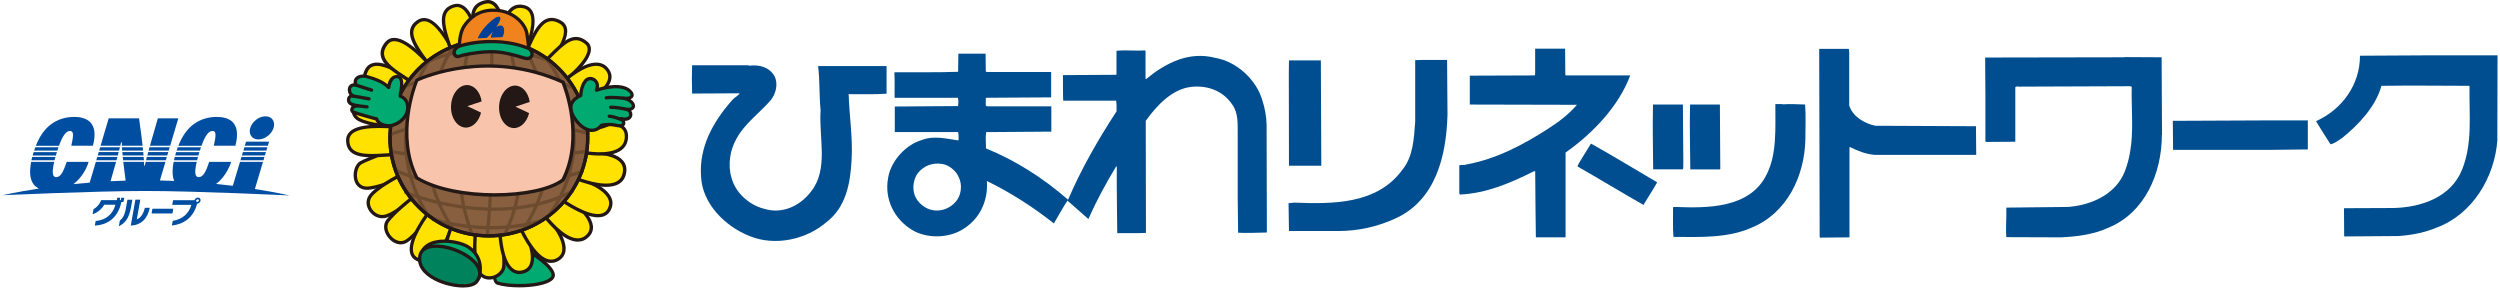 <svg width="313" height="36" viewBox="0 0 313 36" fill="none" xmlns="http://www.w3.org/2000/svg">
<g clip-path="url(#clip0_1130_20833)">
<path d="M65.407 30.987C65.407 30.987 69.158 33.069 69.259 34.409C69.367 35.748 64.353 36.113 62.258 35.428C61.497 35.157 62.023 31.219 62.023 31.219L65.407 30.987Z" fill="#00AA71"/>
<path d="M65.019 35.981C63.953 35.981 62.912 35.862 62.195 35.629C61.357 35.333 61.649 32.427 61.814 31.194C61.827 31.094 61.909 31.018 62.011 31.012L65.394 30.779C65.432 30.779 65.476 30.785 65.514 30.804C65.908 31.024 69.367 32.981 69.475 34.39C69.488 34.578 69.437 34.868 69.088 35.138C68.364 35.698 66.663 35.981 65.019 35.981ZM62.207 31.421C61.96 33.364 62.011 35.126 62.328 35.233C63.985 35.767 67.761 35.642 68.821 34.811C69.062 34.623 69.05 34.478 69.05 34.428C68.974 33.44 66.409 31.792 65.356 31.201L62.207 31.421Z" fill="#231815"/>
<path d="M49.398 18.664C49.398 18.664 46.155 19.84 45.171 20.375C44.187 20.916 43.991 23.904 46.358 23.532C48.726 23.161 50.376 22.016 50.376 22.016L49.398 18.664Z" fill="#FFE200"/>
<path d="M45.971 23.771C45.197 23.771 44.632 23.388 44.391 22.69C44.073 21.771 44.403 20.557 45.07 20.192C46.06 19.651 49.189 18.513 49.322 18.469C49.38 18.45 49.437 18.45 49.487 18.481C49.538 18.506 49.576 18.557 49.595 18.607L50.573 21.96C50.598 22.048 50.566 22.136 50.49 22.186C50.42 22.237 48.77 23.363 46.384 23.734C46.238 23.759 46.098 23.765 45.965 23.765L45.971 23.771ZM49.259 18.941C48.523 19.211 46.092 20.117 45.273 20.563C44.835 20.802 44.524 21.79 44.79 22.558C44.943 22.998 45.336 23.488 46.327 23.325C48.25 23.023 49.71 22.186 50.135 21.922L49.265 18.934L49.259 18.941Z" fill="#231815"/>
<path d="M62.296 6.083C62.315 6.013 62.328 5.951 62.347 5.881C62.995 3.17 63.388 0.295 65.622 0.843C67.914 1.409 65.99 5.869 65.686 6.97L62.303 6.076L62.296 6.083Z" fill="#FFE200"/>
<path d="M65.679 7.184C65.679 7.184 65.641 7.184 65.622 7.177L62.239 6.284C62.125 6.253 62.062 6.139 62.087 6.032L62.138 5.837C62.201 5.567 62.265 5.296 62.322 5.032C62.741 3.195 63.134 1.466 64.175 0.824C64.594 0.566 65.096 0.509 65.667 0.648C66.117 0.761 66.454 1.013 66.663 1.396C67.362 2.654 66.53 5.095 66.079 6.41C65.99 6.674 65.914 6.888 65.876 7.039C65.851 7.133 65.768 7.19 65.673 7.19L65.679 7.184ZM62.55 5.932L65.54 6.718C65.578 6.592 65.635 6.435 65.692 6.265C66.117 5.013 66.911 2.686 66.302 1.591C66.143 1.308 65.908 1.132 65.572 1.05C65.108 0.937 64.727 0.981 64.404 1.176C63.515 1.724 63.134 3.372 62.741 5.12C62.677 5.391 62.62 5.661 62.55 5.932Z" fill="#231815"/>
<path d="M54.064 8.649C54.026 8.593 53.981 8.536 53.943 8.479C52.331 6.196 50.427 3.994 52.331 2.705C54.286 1.384 56.361 5.781 56.983 6.743L54.057 8.656L54.064 8.649Z" fill="#FFE200"/>
<path d="M54.064 8.857C53.994 8.857 53.931 8.826 53.892 8.769L53.772 8.599C53.613 8.373 53.448 8.146 53.283 7.92C52.179 6.391 51.138 4.944 51.354 3.749C51.442 3.265 51.728 2.856 52.217 2.529C52.598 2.271 53.01 2.189 53.442 2.29C54.851 2.611 56.133 4.85 56.825 6.051C56.965 6.291 57.079 6.492 57.161 6.624C57.225 6.718 57.199 6.85 57.098 6.913L54.172 8.826C54.134 8.851 54.096 8.863 54.057 8.863L54.064 8.857ZM53.093 2.667C52.871 2.667 52.661 2.736 52.458 2.875C52.065 3.139 51.842 3.454 51.773 3.825C51.588 4.844 52.579 6.221 53.632 7.674C53.797 7.901 53.962 8.127 54.121 8.354L56.704 6.668C56.635 6.548 56.552 6.41 56.463 6.253C55.803 5.108 54.584 2.969 53.353 2.692C53.264 2.674 53.182 2.661 53.099 2.661L53.093 2.667Z" fill="#231815"/>
<path d="M50.179 13.273C50.116 13.241 50.059 13.21 49.995 13.178C47.513 11.876 44.803 10.769 45.908 8.762C47.037 6.705 50.909 9.681 51.906 10.253L50.179 13.273Z" fill="#FFE200"/>
<path d="M50.179 13.48C50.148 13.48 50.109 13.474 50.078 13.455L49.894 13.361C49.646 13.229 49.399 13.103 49.151 12.977C47.463 12.115 45.876 11.297 45.514 10.134C45.368 9.668 45.438 9.171 45.717 8.656C45.939 8.253 46.269 7.995 46.701 7.888C48.104 7.536 50.281 8.951 51.442 9.712C51.677 9.863 51.868 9.989 52.007 10.071C52.109 10.127 52.141 10.253 52.084 10.354L50.357 13.373C50.319 13.443 50.249 13.48 50.173 13.48H50.179ZM47.196 8.253C47.063 8.253 46.929 8.266 46.809 8.297C46.492 8.372 46.263 8.561 46.098 8.863C45.87 9.278 45.812 9.656 45.927 10.014C46.231 11.008 47.748 11.782 49.354 12.606C49.602 12.732 49.856 12.864 50.103 12.99L51.627 10.322C51.512 10.253 51.373 10.159 51.22 10.065C50.217 9.41 48.434 8.253 47.196 8.253Z" fill="#231815"/>
<path d="M56.672 6.932C56.654 6.869 56.628 6.8 56.609 6.737C55.752 4.083 54.591 1.422 56.799 0.749C59.059 0.063 59.732 4.869 60.037 5.97L56.672 6.932Z" fill="#FFE200"/>
<path d="M56.673 7.14C56.584 7.14 56.501 7.083 56.469 6.995L56.406 6.8C56.324 6.536 56.235 6.278 56.146 6.014C55.549 4.227 54.984 2.541 55.549 1.46C55.778 1.025 56.178 0.717 56.736 0.547C57.18 0.415 57.599 0.453 57.98 0.68C59.231 1.403 59.789 3.919 60.087 5.272C60.145 5.542 60.195 5.762 60.24 5.913C60.272 6.026 60.208 6.14 60.094 6.171L56.73 7.14C56.73 7.14 56.692 7.146 56.673 7.146V7.14ZM57.225 0.887C57.104 0.887 56.984 0.906 56.857 0.944C56.4 1.082 56.095 1.315 55.924 1.648C55.441 2.573 55.981 4.177 56.546 5.875C56.635 6.14 56.723 6.404 56.806 6.668L59.776 5.819C59.745 5.687 59.713 5.529 59.669 5.353C59.383 4.064 58.85 1.667 57.758 1.032C57.587 0.931 57.409 0.881 57.218 0.881L57.225 0.887Z" fill="#231815"/>
<path d="M49.538 19.343C49.468 19.343 49.398 19.349 49.329 19.356C46.523 19.507 43.629 19.941 43.527 17.657C43.426 15.317 48.288 15.896 49.443 15.877L49.532 19.349L49.538 19.343Z" fill="#FFE200"/>
<path d="M46.574 19.695C45.457 19.695 44.498 19.557 43.914 19.029C43.546 18.701 43.349 18.242 43.324 17.657C43.305 17.198 43.451 16.808 43.769 16.5C44.79 15.487 47.386 15.588 48.783 15.644C49.062 15.657 49.297 15.669 49.456 15.663C49.557 15.644 49.665 15.751 49.672 15.864L49.76 19.337C49.76 19.45 49.678 19.544 49.564 19.551L49.354 19.563C49.075 19.576 48.796 19.595 48.516 19.614C47.85 19.658 47.19 19.695 46.587 19.695H46.574ZM47.456 16.028C46.187 16.028 44.708 16.154 44.06 16.796C43.832 17.022 43.724 17.299 43.743 17.645C43.762 18.116 43.908 18.469 44.194 18.72C44.974 19.412 46.675 19.305 48.478 19.192C48.758 19.173 49.037 19.154 49.316 19.142L49.24 16.078C49.1 16.078 48.941 16.066 48.758 16.059C48.389 16.047 47.939 16.028 47.456 16.028Z" fill="#231815"/>
<path d="M66.054 6.077C66.987 4.064 67.977 1.51 70.192 2.787C72.401 4.064 67.99 8.863 67.99 8.863L65.768 7.429L66.054 6.07V6.077Z" fill="#FFE200"/>
<path d="M67.99 9.077C67.952 9.077 67.907 9.065 67.876 9.046L65.654 7.612C65.578 7.561 65.546 7.479 65.565 7.391L65.851 6.033C65.851 6.033 65.857 6.001 65.864 5.989L66.029 5.624C66.663 4.246 67.374 2.68 68.542 2.315C69.082 2.145 69.672 2.246 70.294 2.604C70.694 2.837 70.929 3.177 70.999 3.623C71.297 5.548 68.269 8.857 68.142 9.002C68.104 9.046 68.047 9.071 67.984 9.071L67.99 9.077ZM66.003 7.335L67.952 8.593C68.51 7.957 70.821 5.221 70.586 3.693C70.535 3.372 70.37 3.133 70.085 2.969C69.558 2.661 69.094 2.579 68.669 2.718C67.685 3.026 67.006 4.504 66.409 5.8L66.251 6.146L65.997 7.341L66.003 7.335Z" fill="#231815"/>
<path d="M59.935 5.416C59.288 3.296 58.316 0.73 60.83 0.233C63.344 -0.264 63.255 6.227 63.255 6.227L60.633 6.617L59.941 5.41L59.935 5.416Z" fill="#FFE200"/>
<path d="M60.627 6.831C60.551 6.831 60.481 6.794 60.443 6.724L59.751 5.517C59.751 5.517 59.738 5.492 59.732 5.473L59.611 5.089C59.161 3.642 58.653 2.007 59.275 0.962C59.561 0.484 60.068 0.17 60.786 0.025C61.236 -0.063 61.642 0.038 61.998 0.327C63.509 1.573 63.464 6.039 63.464 6.228C63.464 6.328 63.388 6.416 63.286 6.429L60.665 6.819C60.665 6.819 60.646 6.819 60.633 6.819L60.627 6.831ZM60.126 5.334L60.735 6.397L63.033 6.058C63.026 5.221 62.918 1.648 61.725 0.661C61.471 0.453 61.192 0.384 60.868 0.447C60.272 0.566 59.865 0.805 59.643 1.189C59.116 2.07 59.592 3.617 60.018 4.976L60.132 5.341L60.126 5.334Z" fill="#231815"/>
<path d="M51.043 9.958C49.176 8.737 46.783 7.372 48.396 5.404C50.008 3.435 54.121 8.486 54.121 8.486L52.356 10.442L51.049 9.951L51.043 9.958Z" fill="#FFE200"/>
<path d="M52.35 10.656C52.35 10.656 52.299 10.656 52.274 10.643L50.966 10.153C50.966 10.153 50.941 10.14 50.922 10.134L50.586 9.914C49.303 9.083 47.856 8.146 47.666 6.945C47.577 6.391 47.767 5.831 48.224 5.271C48.516 4.919 48.891 4.737 49.348 4.737C51.309 4.737 54.153 8.209 54.273 8.354C54.337 8.436 54.337 8.549 54.267 8.624L52.502 10.581C52.464 10.625 52.401 10.65 52.344 10.65L52.35 10.656ZM51.138 9.769L52.293 10.203L53.842 8.486C53.296 7.844 50.916 5.165 49.361 5.158C49.031 5.158 48.77 5.284 48.567 5.536C48.18 6.007 48.028 6.448 48.097 6.882C48.256 7.895 49.627 8.782 50.827 9.562L51.144 9.769H51.138Z" fill="#231815"/>
<path d="M68.275 7.637C70.427 5.473 71.716 3.969 73.404 5.359C75.092 6.756 70.605 10.228 70.44 10.266L68.275 7.63V7.637Z" fill="#FFE200"/>
<path d="M70.44 10.48C70.376 10.48 70.319 10.455 70.275 10.404L68.11 7.769C68.041 7.687 68.047 7.567 68.123 7.492L68.517 7.096C70.427 5.171 71.805 3.774 73.531 5.202C73.931 5.529 74.07 6.001 73.937 6.555C73.525 8.253 70.687 10.43 70.478 10.474C70.465 10.474 70.446 10.474 70.433 10.474L70.44 10.48ZM68.561 7.649L70.491 10.002C71.043 9.599 73.423 7.611 73.563 6.272C73.594 5.957 73.499 5.712 73.264 5.523C71.893 4.391 70.852 5.328 68.821 7.385L68.555 7.649H68.561Z" fill="#231815"/>
<path d="M50.217 21.884C50.217 21.884 47.158 23.4 46.346 24.577C45.533 25.753 46.86 27.47 48.307 27.055C49.754 26.64 52.001 24.583 52.001 24.583L50.217 21.891V21.884Z" fill="#FFE200"/>
<path d="M47.863 27.326C47.26 27.326 46.669 27.024 46.276 26.483C45.8 25.835 45.762 25.055 46.174 24.457C47.006 23.249 49.995 21.759 50.122 21.696C50.217 21.645 50.332 21.677 50.395 21.771L52.179 24.463C52.236 24.552 52.223 24.665 52.147 24.734C52.052 24.822 49.849 26.829 48.37 27.256C48.205 27.307 48.034 27.326 47.863 27.326ZM50.148 22.161C49.507 22.495 47.19 23.734 46.523 24.696C46.155 25.237 46.327 25.847 46.618 26.244C46.923 26.659 47.532 27.068 48.25 26.854C49.437 26.514 51.227 24.986 51.728 24.545L50.148 22.161Z" fill="#231815"/>
<path d="M51.855 24.589C51.855 24.589 49.532 26.351 48.567 27.609C47.596 28.867 49.475 31.081 50.903 30.169C52.331 29.257 53.804 26.791 53.804 26.791L51.861 24.583L51.855 24.589Z" fill="#FFE200"/>
<path d="M50.173 30.597C49.672 30.597 49.151 30.358 48.719 29.892C48.142 29.276 47.799 28.257 48.396 27.483C49.373 26.218 51.633 24.495 51.728 24.419C51.817 24.35 51.944 24.363 52.014 24.445L53.956 26.652C54.013 26.722 54.026 26.816 53.981 26.898C53.918 26.998 52.471 29.414 51.017 30.345C50.757 30.515 50.465 30.597 50.173 30.597ZM51.83 24.879C51.296 25.294 49.532 26.709 48.732 27.741C48.281 28.326 48.573 29.118 49.03 29.615C49.437 30.049 50.141 30.414 50.789 29.999C51.976 29.238 53.22 27.332 53.543 26.822L51.83 24.879Z" fill="#231815"/>
<path d="M50.313 13.072C50.313 13.072 47.634 11.92 46.054 11.694C44.473 11.467 43.432 14.166 44.93 14.965C46.428 15.758 49.31 15.833 49.31 15.833L50.313 13.078V13.072Z" fill="#FFE200"/>
<path d="M49.31 16.034C49.189 16.034 46.358 15.946 44.835 15.141C44.086 14.745 43.807 13.877 44.118 12.933C44.384 12.134 45.114 11.342 46.085 11.48C47.672 11.706 50.287 12.826 50.401 12.876C50.503 12.92 50.554 13.034 50.516 13.141L49.513 15.896C49.481 15.978 49.405 16.034 49.316 16.034H49.31ZM45.863 11.883C45.209 11.883 44.714 12.474 44.517 13.065C44.333 13.631 44.352 14.411 45.032 14.776C46.276 15.437 48.561 15.588 49.17 15.613L50.052 13.185C49.424 12.927 47.329 12.084 46.028 11.895C45.971 11.889 45.92 11.883 45.87 11.883H45.863Z" fill="#231815"/>
<path d="M53.746 26.495C53.746 26.495 49.944 31.358 52.223 32.465C54.508 33.566 55.625 30.729 56.673 28.326L53.746 26.495Z" fill="#FFE200"/>
<path d="M53.194 32.918C52.852 32.918 52.496 32.83 52.134 32.654C51.709 32.446 51.442 32.119 51.334 31.666C50.903 29.823 53.474 26.508 53.581 26.369C53.645 26.288 53.772 26.262 53.861 26.319L56.787 28.15C56.876 28.206 56.907 28.313 56.869 28.407L56.742 28.697C55.968 30.477 55.168 32.314 53.854 32.798C53.639 32.874 53.423 32.918 53.194 32.918ZM53.797 26.772C53.302 27.439 51.404 30.119 51.741 31.565C51.817 31.892 52.001 32.119 52.312 32.27C52.82 32.515 53.277 32.559 53.702 32.402C54.844 31.98 55.644 30.144 56.349 28.527L56.406 28.401L53.797 26.772Z" fill="#231815"/>
<path d="M56.723 27.898C56.723 27.898 55.358 31.043 55.638 32.597C55.917 34.151 58.062 34.528 58.818 33.282C59.567 32.037 59.706 28.602 59.706 28.602L56.723 27.898Z" fill="#FFE200"/>
<path d="M57.428 34.239C57.301 34.239 57.174 34.226 57.041 34.201C56.203 34.05 55.574 33.434 55.428 32.635C55.143 31.037 56.469 27.948 56.526 27.816C56.565 27.722 56.666 27.672 56.768 27.697L59.751 28.401C59.846 28.426 59.916 28.514 59.91 28.615C59.91 28.76 59.764 32.119 58.996 33.389C58.672 33.924 58.082 34.232 57.428 34.232V34.239ZM56.85 28.143C56.584 28.797 55.619 31.282 55.847 32.559C55.981 33.32 56.596 33.691 57.117 33.786C57.745 33.899 58.342 33.66 58.634 33.176C59.256 32.15 59.446 29.471 59.484 28.766L56.85 28.143Z" fill="#231815"/>
<path d="M59.567 28.64C59.567 28.64 59.091 32.71 59.986 34.094C60.881 35.478 62.919 34.591 63.065 33.402C63.211 32.219 62.754 28.584 62.754 28.584L59.561 28.64H59.567Z" fill="#FFE200"/>
<path d="M61.262 35.006C60.665 35.006 60.145 34.723 59.808 34.207C58.882 32.773 59.339 28.785 59.358 28.615C59.37 28.508 59.459 28.433 59.561 28.433L62.753 28.382C62.861 28.37 62.95 28.458 62.969 28.565C62.988 28.716 63.426 32.232 63.28 33.434C63.198 34.132 62.538 34.773 61.712 34.956C61.56 34.987 61.408 35.006 61.268 35.006H61.262ZM59.758 28.848C59.681 29.647 59.427 32.836 60.164 33.981C60.621 34.685 61.332 34.61 61.617 34.547C62.258 34.402 62.798 33.899 62.861 33.377C62.982 32.383 62.665 29.552 62.576 28.797L59.764 28.841L59.758 28.848Z" fill="#231815"/>
<path d="M62.582 28.917C62.582 28.917 62.703 34.679 65.407 34.056C68.104 33.433 65.68 28.69 65.33 28.011C65.261 27.967 62.582 28.91 62.582 28.91V28.917Z" fill="#FFE200"/>
<path d="M65.007 34.314C64.632 34.314 64.29 34.195 63.985 33.962C62.468 32.798 62.373 29.081 62.373 28.923C62.373 28.835 62.43 28.753 62.512 28.722C65.292 27.747 65.337 27.778 65.438 27.841C65.47 27.86 65.495 27.892 65.514 27.923C66.232 29.326 67.336 31.892 66.663 33.333C66.435 33.817 66.029 34.132 65.451 34.264C65.299 34.301 65.153 34.314 65.007 34.314ZM62.798 29.062C62.83 29.76 63.045 32.71 64.245 33.629C64.569 33.88 64.93 33.949 65.356 33.855C65.806 33.754 66.111 33.522 66.282 33.157C66.879 31.886 65.794 29.408 65.216 28.256C64.842 28.363 63.788 28.722 62.804 29.068L62.798 29.062Z" fill="#231815"/>
<path d="M65.013 28.219C65.013 28.219 67.362 33.962 69.85 32.465C72.338 30.968 67.888 26.401 67.888 26.401L65.013 28.219Z" fill="#FFE200"/>
<path d="M69.006 32.924C68.809 32.924 68.612 32.892 68.409 32.823C66.429 32.169 64.886 28.458 64.823 28.294C64.785 28.2 64.823 28.093 64.905 28.036L67.781 26.218C67.863 26.168 67.977 26.181 68.047 26.25C68.168 26.376 71.069 29.376 70.808 31.389C70.738 31.924 70.453 32.345 69.964 32.641C69.653 32.83 69.336 32.918 69.006 32.918V32.924ZM65.28 28.3C65.597 29.018 66.962 31.905 68.542 32.427C68.961 32.565 69.361 32.521 69.748 32.289C70.129 32.062 70.338 31.754 70.389 31.345C70.599 29.747 68.396 27.256 67.863 26.678L65.286 28.307L65.28 28.3Z" fill="#231815"/>
<path d="M68.015 26.809C68.015 26.809 71.462 31.596 73.563 29.54C75.658 27.483 70.123 24.123 70.123 24.123L68.015 26.809Z" fill="#FFE200"/>
<path d="M72.351 30.263C72.293 30.263 72.23 30.263 72.166 30.257C70.135 30.087 67.933 27.061 67.844 26.936C67.787 26.86 67.793 26.759 67.844 26.684L69.951 23.998C70.015 23.916 70.135 23.891 70.231 23.948C70.383 24.042 74.001 26.256 74.236 28.269C74.299 28.81 74.121 29.282 73.709 29.684C73.322 30.068 72.865 30.257 72.351 30.257V30.263ZM68.282 26.81C68.713 27.376 70.586 29.697 72.205 29.835C72.668 29.873 73.068 29.728 73.411 29.389C73.728 29.074 73.861 28.728 73.811 28.313C73.626 26.722 70.865 24.847 70.167 24.4L68.276 26.81H68.282Z" fill="#231815"/>
<path d="M69.761 24.64C69.761 24.64 75.105 28.716 76.305 26.162C77.511 23.608 71.963 22.142 71.519 22.073L69.761 24.64Z" fill="#FFE200"/>
<path d="M74.87 27.212C72.808 27.212 69.767 24.91 69.627 24.803C69.539 24.734 69.52 24.614 69.583 24.52L71.341 21.954C71.386 21.884 71.468 21.853 71.551 21.866C72.02 21.941 75.556 22.897 76.463 24.596C76.749 25.13 76.762 25.684 76.495 26.244C76.273 26.722 75.899 27.024 75.397 27.149C75.232 27.187 75.054 27.206 74.87 27.206V27.212ZM70.046 24.589C70.757 25.105 73.69 27.131 75.296 26.747C75.67 26.652 75.937 26.432 76.108 26.074C76.317 25.634 76.311 25.212 76.089 24.797C75.327 23.375 72.357 22.482 71.608 22.306L70.046 24.589Z" fill="#231815"/>
<path d="M71.5 22.098C71.5 22.098 77.359 24.727 78.127 21.84C78.895 18.959 74.033 18.972 72.433 19.204C72.35 19.198 71.5 22.098 71.5 22.098Z" fill="#FFE200"/>
<path d="M75.88 23.4C73.925 23.4 71.544 22.343 71.417 22.287C71.322 22.243 71.271 22.136 71.303 22.035C72.204 18.959 72.249 18.966 72.465 18.991C73.468 18.84 76.755 18.708 77.974 20.06C78.412 20.544 78.539 21.161 78.342 21.891C78.19 22.463 77.847 22.878 77.32 23.123C76.908 23.319 76.413 23.394 75.892 23.394L75.88 23.4ZM71.754 21.979C72.503 22.293 75.581 23.482 77.124 22.752C77.536 22.557 77.803 22.243 77.923 21.79C78.082 21.199 77.993 20.721 77.65 20.343C76.667 19.249 73.874 19.23 72.573 19.4C72.446 19.714 72.084 20.884 71.76 21.979H71.754Z" fill="#231815"/>
<path d="M72.497 18.984C72.497 18.984 78.292 20.337 78.431 17.185C78.571 14.034 72.344 16.066 72.344 16.066L72.497 18.984Z" fill="#FFE200"/>
<path d="M75.067 19.481C73.741 19.481 72.528 19.205 72.446 19.186C72.357 19.167 72.287 19.085 72.281 18.991L72.128 16.072C72.128 15.978 72.186 15.889 72.274 15.864C72.446 15.808 76.432 14.531 78 15.707C78.45 16.047 78.666 16.544 78.634 17.192C78.603 17.871 78.33 18.412 77.816 18.796C77.111 19.324 76.051 19.481 75.061 19.481H75.067ZM72.693 18.808C73.391 18.947 76.254 19.45 77.568 18.462C77.981 18.154 78.197 17.733 78.222 17.173C78.247 16.663 78.089 16.298 77.752 16.041C76.514 15.11 73.303 15.99 72.566 16.21L72.7 18.808H72.693Z" fill="#231815"/>
<path d="M72.605 16.355C72.605 16.355 78.78 16.141 77.873 12.776C77.105 9.926 71.798 13.053 71.798 13.053L72.605 16.355Z" fill="#FFE200"/>
<path d="M72.604 16.563C72.509 16.563 72.42 16.5 72.401 16.405L71.595 13.103C71.576 13.015 71.614 12.92 71.69 12.876C71.836 12.788 75.245 10.801 77.06 11.53C77.574 11.738 77.917 12.14 78.076 12.719C78.279 13.468 78.165 14.134 77.746 14.701C76.47 16.405 72.769 16.556 72.611 16.563C72.611 16.563 72.611 16.563 72.604 16.563ZM72.046 13.159L72.769 16.135C73.506 16.084 76.4 15.802 77.409 14.449C77.752 13.983 77.841 13.455 77.67 12.826C77.549 12.373 77.295 12.071 76.902 11.914C75.467 11.335 72.681 12.795 72.04 13.153L72.046 13.159Z" fill="#231815"/>
<path d="M70.351 10.373C70.351 10.373 74.28 6.58 75.981 8.649C77.689 10.719 73.093 12.946 71.995 13.757L70.351 10.373Z" fill="#FFE200"/>
<path d="M71.995 13.971C71.995 13.971 71.963 13.971 71.944 13.971C71.881 13.958 71.83 13.914 71.805 13.858L70.161 10.473C70.123 10.392 70.135 10.297 70.205 10.234C70.313 10.134 72.833 7.718 74.775 7.838C75.334 7.869 75.797 8.102 76.146 8.53C76.489 8.951 76.629 9.404 76.546 9.888C76.311 11.31 74.267 12.581 72.915 13.424C72.585 13.631 72.3 13.807 72.122 13.94C72.084 13.965 72.04 13.983 71.995 13.983V13.971ZM70.605 10.423L72.078 13.449C72.249 13.336 72.459 13.204 72.693 13.059C73.906 12.304 75.924 11.046 76.134 9.813C76.197 9.448 76.089 9.115 75.823 8.788C75.543 8.448 75.194 8.272 74.75 8.247C73.207 8.159 71.106 9.97 70.605 10.423Z" fill="#231815"/>
<path d="M73.519 18.513C72.82 25.25 66.74 30.156 59.941 29.464C53.144 28.772 48.193 22.746 48.891 16.009C49.589 9.272 55.67 4.366 62.468 5.057C69.266 5.749 74.217 11.776 73.519 18.513Z" fill="#89603F"/>
<path d="M61.217 29.741C60.792 29.741 60.36 29.722 59.922 29.678C56.577 29.339 53.562 27.728 51.442 25.143C49.322 22.558 48.339 19.312 48.681 15.997C49.024 12.682 50.649 9.7 53.258 7.593C55.867 5.485 59.148 4.517 62.487 4.856C65.832 5.196 68.847 6.806 70.967 9.392C73.087 11.977 74.071 15.223 73.728 18.538C73.061 24.948 67.584 29.741 61.211 29.741H61.217ZM61.186 5.202C58.399 5.202 55.721 6.14 53.524 7.907C51.005 9.939 49.43 12.826 49.1 16.028C48.415 22.646 53.289 28.577 59.961 29.257C63.198 29.584 66.365 28.647 68.885 26.615C71.405 24.583 72.979 21.696 73.309 18.494C73.639 15.292 72.693 12.147 70.643 9.65C68.593 7.152 65.68 5.592 62.449 5.265C62.023 5.221 61.605 5.202 61.186 5.202Z" fill="#231815"/>
<path d="M59.078 29.477C58.996 29.477 58.913 29.426 58.882 29.345C55.206 20.073 58.52 5.473 58.551 5.322C58.577 5.208 58.691 5.139 58.805 5.164C58.92 5.189 58.989 5.303 58.964 5.416C58.932 5.561 55.651 20.041 59.275 29.187C59.319 29.294 59.262 29.414 59.154 29.458C59.129 29.471 59.104 29.471 59.078 29.471V29.477Z" fill="#6D4B2F"/>
<path d="M56.666 28.823C56.596 28.823 56.527 28.791 56.489 28.728C49.107 17.393 56.412 5.913 56.489 5.8C56.552 5.705 56.685 5.674 56.781 5.737C56.876 5.8 56.907 5.932 56.844 6.026C56.768 6.139 49.614 17.399 56.844 28.502C56.907 28.596 56.882 28.728 56.781 28.791C56.742 28.816 56.704 28.823 56.666 28.823Z" fill="#6D4B2F"/>
<path d="M53.524 27.099C53.455 27.099 53.385 27.061 53.347 26.998C46.961 16.619 53.562 7.448 53.626 7.36C53.696 7.265 53.829 7.247 53.918 7.316C54.013 7.385 54.032 7.517 53.962 7.605C53.899 7.693 47.463 16.651 53.702 26.785C53.766 26.885 53.734 27.011 53.632 27.074C53.6 27.093 53.562 27.105 53.524 27.105V27.099Z" fill="#6D4B2F"/>
<path d="M63.217 29.477C63.217 29.477 63.153 29.471 63.121 29.458C63.02 29.408 62.975 29.282 63.026 29.175C67.641 19.985 63.464 5.435 63.42 5.284C63.388 5.171 63.452 5.058 63.566 5.026C63.68 4.995 63.794 5.058 63.826 5.171C63.87 5.316 68.091 20.023 63.401 29.364C63.363 29.439 63.286 29.477 63.21 29.477H63.217Z" fill="#6D4B2F"/>
<path d="M65.61 28.823C65.572 28.823 65.534 28.81 65.495 28.791C65.4 28.728 65.368 28.602 65.432 28.502C72.554 17.399 65.502 6.139 65.432 6.026C65.368 5.932 65.4 5.8 65.495 5.737C65.597 5.674 65.724 5.705 65.787 5.8C65.864 5.913 73.055 17.393 65.787 28.722C65.749 28.785 65.68 28.816 65.61 28.816V28.823Z" fill="#6D4B2F"/>
<path d="M68.809 27.099C68.771 27.099 68.726 27.087 68.688 27.061C68.593 26.998 68.567 26.866 68.631 26.772C75.588 16.651 68.409 7.7 68.339 7.611C68.263 7.523 68.282 7.391 68.371 7.316C68.46 7.24 68.593 7.259 68.669 7.347C68.745 7.442 76.121 16.619 68.986 27.005C68.948 27.061 68.879 27.099 68.809 27.099Z" fill="#6D4B2F"/>
<path d="M61.002 29.678C61.002 29.678 60.989 29.678 60.976 29.678C60.862 29.666 60.779 29.559 60.792 29.445C61.801 20.482 61.306 5.158 61.3 5.007C61.3 4.894 61.389 4.793 61.503 4.793C61.617 4.781 61.719 4.881 61.719 4.995C61.719 5.146 62.22 20.5 61.205 29.496C61.192 29.603 61.103 29.684 60.995 29.684L61.002 29.678Z" fill="#6D4B2F"/>
<path d="M48.884 17.066C48.808 17.066 48.732 17.022 48.694 16.946C48.643 16.839 48.694 16.72 48.796 16.669C48.891 16.625 58.348 12.329 73.69 16.506C73.804 16.537 73.868 16.651 73.836 16.764C73.804 16.877 73.69 16.94 73.576 16.909C58.399 12.776 49.062 17.003 48.973 17.047C48.941 17.059 48.916 17.066 48.884 17.066Z" fill="#6D4B2F"/>
<path d="M73.48 14.581C73.48 14.581 73.423 14.581 73.398 14.562C65.692 11.316 59.51 11.48 55.682 12.197C51.538 12.971 49.176 14.531 49.157 14.543C49.062 14.606 48.929 14.581 48.865 14.487C48.802 14.393 48.827 14.26 48.923 14.197C49.018 14.135 58.602 7.876 73.563 14.179C73.671 14.223 73.722 14.348 73.677 14.455C73.645 14.537 73.563 14.581 73.48 14.581Z" fill="#6D4B2F"/>
<path d="M71.741 11.191C71.741 11.191 71.684 11.191 71.659 11.172C60.983 6.504 50.865 10.97 50.763 11.021C50.655 11.071 50.529 11.021 50.484 10.92C50.433 10.813 50.484 10.694 50.586 10.643C50.687 10.599 60.97 6.045 71.824 10.794C71.932 10.838 71.976 10.964 71.932 11.071C71.894 11.147 71.817 11.197 71.741 11.197V11.191Z" fill="#6D4B2F"/>
<path d="M53.181 8.146C53.112 8.146 53.042 8.108 52.997 8.045C52.94 7.945 52.972 7.819 53.067 7.756C53.131 7.718 59.656 3.944 69.05 7.486C69.158 7.523 69.215 7.649 69.17 7.756C69.132 7.863 69.005 7.92 68.897 7.876C59.7 4.41 53.34 8.077 53.283 8.115C53.251 8.133 53.213 8.146 53.175 8.146H53.181Z" fill="#6D4B2F"/>
<path d="M60.944 20.054C53.804 20.054 48.967 19.205 48.897 19.192C48.783 19.173 48.707 19.06 48.726 18.947C48.745 18.834 48.859 18.758 48.973 18.777C49.081 18.796 60.094 20.721 73.449 18.727C73.563 18.708 73.671 18.79 73.69 18.903C73.709 19.016 73.626 19.123 73.512 19.142C68.936 19.827 64.639 20.054 60.951 20.054H60.944Z" fill="#6D4B2F"/>
<path d="M61.059 23.784C59.218 23.784 57.587 23.633 56.235 23.425C52.09 22.803 49.532 21.564 49.506 21.551C49.405 21.501 49.361 21.375 49.411 21.268C49.462 21.167 49.589 21.123 49.697 21.174C49.798 21.224 59.795 25.992 72.795 21.268C72.903 21.23 73.023 21.28 73.068 21.394C73.106 21.501 73.049 21.62 72.941 21.664C68.498 23.281 64.423 23.784 61.059 23.784Z" fill="#6D4B2F"/>
<path d="M61.852 26.395C55.771 26.395 50.82 24.331 50.744 24.3C50.636 24.256 50.586 24.13 50.636 24.023C50.681 23.916 50.808 23.866 50.916 23.916C51.03 23.967 62.233 28.634 71.544 23.771C71.646 23.715 71.773 23.759 71.83 23.86C71.887 23.96 71.843 24.086 71.741 24.143C68.491 25.841 65.019 26.401 61.858 26.401L61.852 26.395Z" fill="#6D4B2F"/>
<path d="M61.541 28.716C57.352 28.716 54.178 27.659 54.134 27.646C54.026 27.609 53.962 27.489 54 27.382C54.038 27.275 54.159 27.212 54.267 27.25C54.337 27.275 61.135 29.534 67.939 27.351C68.053 27.319 68.168 27.376 68.206 27.483C68.244 27.59 68.18 27.709 68.072 27.747C65.819 28.47 63.559 28.716 61.541 28.716Z" fill="#6D4B2F"/>
<path d="M61.217 29.741C60.792 29.741 60.36 29.722 59.922 29.678C56.577 29.339 53.562 27.728 51.442 25.143C49.322 22.558 48.339 19.312 48.681 15.997C49.024 12.682 50.649 9.7 53.258 7.593C55.867 5.485 59.148 4.517 62.487 4.856C65.832 5.196 68.847 6.806 70.967 9.392C73.087 11.977 74.071 15.223 73.728 18.538C73.061 24.948 67.584 29.741 61.211 29.741H61.217ZM61.186 5.202C58.399 5.202 55.721 6.14 53.524 7.907C51.005 9.939 49.43 12.826 49.1 16.028C48.415 22.646 53.289 28.577 59.961 29.257C63.198 29.584 66.365 28.647 68.885 26.615C71.405 24.583 72.979 21.696 73.309 18.494C73.639 15.292 72.693 12.147 70.643 9.65C68.593 7.152 65.68 5.592 62.449 5.265C62.023 5.221 61.605 5.202 61.186 5.202Z" fill="#231815"/>
<path d="M77.739 14.858C79.085 15.217 79.269 14.097 78.558 13.707C79.834 13.694 79.339 12.55 78.07 12.292C78.685 12.424 79.599 12.128 78.844 11.398C78.095 10.669 76.521 10.688 74.648 11.285C75.194 10.159 73.893 9.373 73.277 10.153C72.833 10.713 72.719 11.543 72.693 11.964C72.325 12.116 70.795 12.87 71.767 14.544C72.865 16.437 74.401 16.789 75.251 15.745C75.264 15.732 75.27 15.714 75.283 15.701C75.778 15.6 76.464 15.525 77.117 15.695C78.323 16.003 78.234 15.147 77.733 14.864L77.739 14.858Z" fill="#00AA71"/>
<path d="M74.102 16.525C74.058 16.525 74.013 16.525 73.969 16.525C73.112 16.456 72.249 15.776 71.595 14.644C71.252 14.053 71.163 13.499 71.335 13.002C71.557 12.348 72.16 11.983 72.503 11.82C72.547 11.342 72.687 10.568 73.118 10.021C73.448 9.599 74.001 9.505 74.464 9.788C74.807 10.002 75.073 10.436 74.978 10.971C76.851 10.442 78.272 10.543 78.996 11.254C79.409 11.656 79.377 11.958 79.282 12.141C79.212 12.266 79.091 12.361 78.945 12.424C79.314 12.669 79.542 13.002 79.51 13.323C79.498 13.43 79.434 13.72 79.022 13.852C79.18 14.084 79.225 14.374 79.123 14.625C79.015 14.889 78.736 15.129 78.247 15.135C78.304 15.292 78.317 15.456 78.26 15.594C78.196 15.758 77.942 16.11 77.073 15.89C76.483 15.739 75.861 15.802 75.416 15.883C75.067 16.299 74.61 16.525 74.102 16.525ZM73.899 10.046C73.747 10.046 73.582 10.109 73.448 10.279C73.042 10.788 72.934 11.562 72.909 11.977C72.909 12.059 72.852 12.128 72.782 12.153C72.585 12.235 71.931 12.543 71.728 13.134C71.602 13.512 71.678 13.952 71.957 14.437C72.541 15.443 73.284 16.047 74.001 16.104C74.426 16.135 74.807 15.965 75.099 15.607C75.131 15.563 75.194 15.5 75.251 15.487C75.746 15.386 76.476 15.305 77.181 15.487C77.6 15.594 77.828 15.544 77.873 15.443C77.917 15.342 77.822 15.147 77.644 15.04C77.549 14.99 77.511 14.877 77.555 14.776C77.593 14.682 77.701 14.625 77.803 14.65C78.279 14.776 78.641 14.707 78.742 14.468C78.812 14.298 78.742 14.034 78.469 13.889C78.387 13.845 78.342 13.745 78.368 13.657C78.393 13.569 78.476 13.499 78.571 13.499C78.888 13.499 79.091 13.418 79.104 13.285C79.129 13.059 78.736 12.65 78.069 12.505H78.044C77.93 12.474 77.86 12.367 77.885 12.254C77.911 12.141 78.019 12.071 78.133 12.09C78.139 12.09 78.152 12.09 78.158 12.09C78.507 12.159 78.863 12.065 78.933 11.939C78.977 11.864 78.894 11.713 78.723 11.549C78.069 10.914 76.622 10.889 74.737 11.486C74.654 11.511 74.572 11.486 74.515 11.424C74.458 11.361 74.445 11.273 74.483 11.197C74.718 10.713 74.54 10.316 74.255 10.146C74.159 10.09 74.045 10.046 73.918 10.046H73.899Z" fill="#231815"/>
<path d="M78.07 12.505C78.07 12.505 78.05 12.505 78.044 12.505C78.031 12.505 76.597 12.329 75.95 12.455C75.835 12.48 75.727 12.405 75.702 12.292C75.677 12.178 75.753 12.072 75.867 12.046C76.578 11.908 78.031 12.084 78.095 12.09C78.209 12.103 78.292 12.21 78.279 12.323C78.266 12.43 78.177 12.505 78.07 12.505Z" fill="#231815"/>
<path d="M77.835 15.198C77.835 15.198 77.777 15.198 77.746 15.179C77.739 15.179 76.965 14.833 76.26 14.757C76.146 14.745 76.064 14.644 76.076 14.524C76.089 14.411 76.197 14.329 76.311 14.342C77.079 14.424 77.892 14.782 77.923 14.801C78.031 14.852 78.076 14.971 78.031 15.078C77.993 15.154 77.917 15.204 77.841 15.204L77.835 15.198Z" fill="#231815"/>
<path d="M78.558 13.914C78.558 13.914 78.526 13.914 78.507 13.914C78.495 13.914 77.346 13.638 76.464 13.638H76.457C76.343 13.638 76.248 13.543 76.248 13.43C76.248 13.31 76.343 13.222 76.47 13.222C77.409 13.222 78.565 13.499 78.615 13.512C78.73 13.537 78.799 13.65 78.768 13.763C78.742 13.858 78.66 13.921 78.565 13.921L78.558 13.914Z" fill="#231815"/>
<path d="M57.523 6.278C57.523 6.278 57.371 4.284 58.164 3.183C58.958 2.082 60.189 1.126 62.214 1.296C64.239 1.46 65.718 2.869 65.959 4.171C66.2 5.473 66.2 6.391 66.2 6.391L61.541 6.014L57.523 6.284V6.278Z" fill="#F0831E"/>
<path d="M66.2 6.599C66.2 6.599 66.187 6.599 66.181 6.599L61.522 6.221L57.536 6.492C57.422 6.492 57.32 6.416 57.314 6.297C57.314 6.215 57.168 4.215 57.993 3.064C59.04 1.604 60.468 0.944 62.233 1.088C64.378 1.264 65.914 2.774 66.168 4.133C66.409 5.435 66.416 6.353 66.416 6.391C66.416 6.448 66.39 6.504 66.346 6.548C66.308 6.586 66.257 6.605 66.2 6.605V6.599ZM61.528 5.8L65.984 6.158C65.965 5.812 65.914 5.095 65.749 4.202C65.527 3.001 64.137 1.654 62.195 1.497C60.563 1.365 59.3 1.95 58.336 3.296C57.745 4.12 57.714 5.523 57.726 6.051L61.528 5.8Z" fill="#231815"/>
<path d="M57.479 5.787C58.913 5.284 62.664 4.674 66.035 6.007C66.974 6.391 66.727 7.599 65.667 7.278C64.607 6.957 62.956 6.429 61.287 6.479C59.624 6.536 58.018 6.85 57.466 7.058C56.914 7.259 56.419 6.322 57.479 5.787Z" fill="#00AA71"/>
<path d="M65.997 7.536C65.876 7.536 65.743 7.517 65.603 7.473L65.425 7.423C64.391 7.108 62.823 6.636 61.293 6.687C59.7 6.737 58.088 7.045 57.536 7.253C57.199 7.372 56.85 7.221 56.704 6.888C56.533 6.504 56.679 5.957 57.377 5.605C57.383 5.605 57.396 5.599 57.403 5.592C59.135 4.988 62.887 4.542 66.111 5.812C66.739 6.07 66.924 6.63 66.778 7.033C66.676 7.309 66.403 7.542 65.99 7.542L65.997 7.536ZM61.522 6.265C63.052 6.265 64.55 6.718 65.559 7.02L65.73 7.07C66.06 7.171 66.314 7.096 66.39 6.888C66.466 6.668 66.346 6.353 65.959 6.196C62.499 4.831 58.742 5.573 57.568 5.976C57.123 6.202 57.009 6.511 57.098 6.712C57.142 6.819 57.257 6.907 57.396 6.857C57.948 6.649 59.573 6.322 61.287 6.265C61.363 6.265 61.446 6.265 61.522 6.265Z" fill="#231815"/>
<path d="M62.721 3.196C62.48 3.196 62.277 3.284 62.112 3.422C62.506 2.862 62.779 2.277 62.582 2.126C62.245 1.868 61.154 2.831 60.487 3.661C60.005 4.271 59.808 4.793 59.808 4.793L60.938 4.743C60.938 4.743 61.306 4.416 61.7 3.957C61.528 4.277 61.452 4.605 61.452 4.711L62.899 4.649C62.899 4.649 63.071 4.359 63.109 4.051C63.16 3.648 63.052 3.202 62.721 3.196Z" fill="#004098"/>
<path d="M59.992 34.748C60.424 33.031 59.878 31.785 58.697 30.968C57.517 30.15 53.95 29.59 52.915 31.364C53.607 33.239 59.992 34.748 59.992 34.748Z" fill="#00AA71"/>
<path d="M59.992 34.956C59.992 34.956 59.961 34.956 59.942 34.956C59.675 34.893 53.436 33.402 52.712 31.44C52.693 31.383 52.699 31.314 52.725 31.264C53.061 30.685 53.683 30.282 54.515 30.1C56.013 29.773 57.949 30.2 58.812 30.798C60.138 31.723 60.614 33.107 60.189 34.799C60.164 34.893 60.081 34.956 59.986 34.956H59.992ZM53.15 31.383C53.81 32.748 57.993 34.038 59.834 34.497C60.132 33.056 59.713 31.93 58.577 31.138C57.803 30.597 55.981 30.207 54.61 30.502C53.931 30.653 53.442 30.943 53.15 31.377V31.383Z" fill="#231815"/>
<path d="M59.624 35.327C58.38 36.617 52.007 35.126 52.566 32.044C53.124 28.961 62.144 32.32 59.624 35.327Z" fill="#00825C"/>
<path d="M57.98 36C56.863 36 55.505 35.673 54.476 35.151C52.89 34.352 52.141 33.239 52.363 32.006C52.496 31.282 53.029 30.817 53.918 30.666C55.936 30.314 59.059 31.628 59.986 33.22C60.437 33.994 60.367 34.767 59.789 35.459C59.789 35.459 59.783 35.466 59.776 35.472C59.421 35.837 58.761 36 57.98 36ZM54.622 31.031C54.4 31.031 54.191 31.05 53.988 31.081C53.283 31.207 52.871 31.54 52.775 32.081C52.522 33.471 53.854 34.371 54.667 34.78C56.393 35.648 58.812 35.856 59.465 35.189C59.929 34.635 59.98 34.044 59.618 33.434C58.862 32.151 56.438 31.031 54.616 31.031H54.622Z" fill="#231815"/>
<path d="M70.478 22.526C73.334 16.877 70.478 10.291 70.478 10.291C60.665 5.863 52.185 10.039 52.185 10.039C52.185 10.039 49.335 16.632 52.185 22.274C57.2 25.312 67.463 24.816 70.478 22.526Z" fill="#F8C5AC"/>
<path d="M61.928 24.627C58.342 24.627 54.546 23.948 52.084 22.45C52.052 22.431 52.02 22.4 52.007 22.369C49.145 16.701 51.976 10.021 52.007 9.958C52.026 9.914 52.065 9.876 52.109 9.851C52.191 9.807 60.786 5.68 70.58 10.096C70.63 10.115 70.669 10.159 70.688 10.203C70.719 10.272 73.544 16.946 70.688 22.614C70.675 22.639 70.65 22.664 70.63 22.683C68.999 23.929 65.578 24.621 61.947 24.621L61.928 24.627ZM52.35 22.13C57.098 24.96 67.197 24.702 70.313 22.387C72.897 17.223 70.611 11.178 70.313 10.442C61.205 6.372 53.182 9.813 52.35 10.19C52.058 10.914 49.773 16.959 52.35 22.123V22.13Z" fill="#231815"/>
<path d="M58.526 13.286L60.303 12.694C60.132 11.556 59.427 10.694 58.539 10.65C57.472 10.6 56.546 11.744 56.47 13.216C56.393 14.682 57.2 15.915 58.266 15.972C59.161 16.015 59.954 15.217 60.227 14.097L58.513 13.292L58.526 13.286Z" fill="#231815"/>
<path d="M64.543 13.354L66.32 12.763C66.155 11.625 65.445 10.763 64.556 10.719C63.49 10.662 62.563 11.813 62.487 13.279C62.41 14.745 63.217 15.978 64.283 16.034C65.178 16.078 65.971 15.279 66.244 14.16L64.531 13.354H64.543Z" fill="#231815"/>
<path d="M50.11 12.046C50.11 11.958 50.116 11.864 50.122 11.763C50.376 10.656 50.459 9.499 49.614 9.587C48.77 9.675 48.662 10.958 48.662 10.958C48.097 10.335 47.164 9.926 45.977 9.606C44.791 9.285 44.169 10.059 44.632 10.681C43.597 10.367 43.489 11.637 44.207 12.021C43.984 11.946 43.75 12.103 43.68 12.279C43.527 12.839 43.858 13.109 44.772 13.254C44.01 13.292 43.858 13.877 44.264 14.047C44.759 14.254 46.879 14.833 46.879 14.833L47.139 14.883C47.323 15.481 48.066 15.783 48.751 15.751C49.633 15.713 51.132 14.795 51.049 13.373C50.998 12.505 50.49 12.178 50.11 12.053V12.046Z" fill="#00AA71"/>
<path d="M48.662 15.953C48.002 15.953 47.253 15.676 46.98 15.059L46.841 15.034C46.733 15.009 44.682 14.443 44.181 14.235C43.934 14.128 43.8 13.902 43.845 13.65C43.864 13.531 43.934 13.399 44.06 13.286C43.813 13.191 43.648 13.072 43.546 12.914C43.426 12.726 43.4 12.493 43.477 12.222C43.527 12.09 43.623 11.977 43.749 11.895C43.527 11.587 43.483 11.184 43.603 10.889C43.705 10.656 43.927 10.442 44.283 10.43C44.238 10.21 44.283 9.983 44.41 9.794C44.638 9.461 45.184 9.184 46.028 9.411C47.164 9.719 47.97 10.084 48.516 10.543C48.631 10.102 48.91 9.461 49.583 9.385C49.932 9.348 50.135 9.486 50.243 9.612C50.554 9.958 50.579 10.681 50.319 11.813V11.908C50.694 12.071 51.195 12.455 51.252 13.355C51.29 13.946 51.074 14.512 50.643 14.996C50.065 15.632 49.278 15.934 48.758 15.959C48.726 15.959 48.694 15.959 48.662 15.959V15.953ZM44.086 12.204C43.991 12.204 43.902 12.279 43.876 12.342C43.826 12.531 43.864 12.625 43.902 12.682C44.003 12.839 44.302 12.952 44.803 13.034C44.911 13.053 44.987 13.147 44.981 13.254C44.981 13.361 44.892 13.449 44.784 13.449C44.429 13.468 44.276 13.619 44.257 13.72C44.245 13.776 44.276 13.814 44.346 13.845C44.822 14.047 46.917 14.619 46.936 14.625L47.177 14.669C47.253 14.682 47.317 14.739 47.342 14.814C47.494 15.317 48.161 15.563 48.745 15.531C49.17 15.512 49.843 15.248 50.338 14.707C50.586 14.43 50.877 13.977 50.839 13.374C50.801 12.782 50.535 12.399 50.046 12.241C49.957 12.21 49.894 12.128 49.9 12.034L49.913 11.757C50.211 10.43 50.059 10.014 49.938 9.882C49.894 9.838 49.818 9.775 49.64 9.794C48.98 9.864 48.878 10.958 48.878 10.971C48.872 11.052 48.815 11.128 48.732 11.153C48.65 11.178 48.567 11.153 48.51 11.096C48.021 10.562 47.202 10.153 45.927 9.807C45.298 9.637 44.911 9.819 44.765 10.021C44.657 10.178 44.67 10.373 44.803 10.556C44.86 10.631 44.86 10.725 44.803 10.801C44.752 10.876 44.657 10.908 44.568 10.883C44.365 10.82 44.099 10.801 43.991 11.046C43.889 11.285 43.991 11.669 44.302 11.832C44.397 11.883 44.441 12.002 44.397 12.097C44.352 12.197 44.238 12.248 44.137 12.21C44.118 12.21 44.105 12.204 44.086 12.204Z" fill="#231815"/>
<path d="M46.517 11.493C46.517 11.493 46.472 11.493 46.453 11.48L44.575 10.876C44.467 10.838 44.403 10.725 44.441 10.612C44.479 10.499 44.594 10.442 44.708 10.48L46.587 11.084C46.695 11.121 46.758 11.235 46.72 11.348C46.688 11.436 46.606 11.493 46.517 11.493Z" fill="#231815"/>
<path d="M46.193 12.581C46.193 12.581 46.168 12.581 46.155 12.581L44.168 12.229C44.054 12.21 43.978 12.097 43.997 11.983C44.016 11.87 44.124 11.795 44.245 11.813L46.231 12.166C46.346 12.185 46.422 12.298 46.403 12.411C46.384 12.512 46.295 12.581 46.193 12.581Z" fill="#231815"/>
<path d="M45.952 13.587C45.952 13.587 45.933 13.587 45.926 13.587L44.752 13.455C44.638 13.443 44.556 13.336 44.568 13.223C44.581 13.109 44.689 13.027 44.803 13.04L45.977 13.172C46.092 13.185 46.174 13.292 46.161 13.405C46.149 13.512 46.06 13.587 45.952 13.587Z" fill="#231815"/>
<path d="M195.984 9.373L196.041 9.442H204.102C202.706 13.235 199.456 16.682 196.009 19.098V29.716H192.29C192.245 27.005 192.232 24.243 192.207 21.444H192.042C189.154 22.885 186.152 24.206 182.769 24.357L182.705 24.193V20.708C182.927 20.589 183.302 20.721 183.549 20.601C187.282 19.928 190.627 18.179 193.794 16.135C195.101 15.305 196.39 14.336 197.431 13.122L184.019 13.09V9.473L192.15 9.442L192.201 9.266V6.095H195.952L195.977 9.373H195.984Z" fill="#004E8F"/>
<path d="M231.522 6.536V13.191C231.954 14.619 233.433 15.456 234.791 15.745L247.391 15.802L247.422 19.393H234.74C233.598 19.299 232.582 18.896 231.605 18.399L231.554 18.456V29.716L227.904 29.754L227.822 29.691L227.765 6.561V6.121H231.472L231.522 6.536Z" fill="#004E8F"/>
<path d="M312.673 17.538C312.33 22.167 309.601 26.81 305.056 28.502C303.552 29.125 301.978 29.433 300.308 29.552L293.548 29.603L293.491 29.552L293.466 26.118L293.517 26.067L299.693 26.042C303.177 25.954 306.884 24.677 308.255 21.23C309.575 17.959 309.131 14.518 309.182 10.794L309.131 10.744L301.648 10.713L298.157 10.744C297.446 13.329 295.313 15.613 293.199 17.305C292.749 17.601 292.317 17.94 291.784 18.072C291.175 17.104 290.54 16.148 289.969 15.166C293.237 13.713 295.491 10.568 295.465 6.976L304.263 6.926H312.692L312.667 17.55L312.673 17.538Z" fill="#004E8F"/>
<path d="M270.666 16.884C270.666 21.671 268.54 26.703 263.856 28.558C262.091 29.364 260.028 29.622 258.035 29.716L251.193 29.691C251.098 28.603 251.231 27.175 251.193 25.992L258.917 25.91C261.812 25.696 264.903 24.338 266.02 21.469C266.318 20.708 266.547 19.884 266.687 19.035C267.15 16.506 266.833 13.543 266.89 10.845L266.636 10.794L253.084 10.845C252.856 10.914 252.526 10.719 252.316 10.914V17.745L248.654 17.77L248.571 17.695V11.681L248.54 7.203L266.001 7.171L266.033 7.146L270.635 7.171L270.685 16.89L270.666 16.884Z" fill="#004E8F"/>
<path d="M181.226 14.367C181.08 19.544 179.747 25.137 174.593 27.401C172.416 28.382 170.099 28.923 167.516 28.923H161.378L161.327 25.439L162.044 25.369C166.97 25.558 172.391 25.558 175.539 21.306C176.923 19.639 177.018 17.418 177.183 15.254V7.53C178.567 7.473 179.665 7.517 181.175 7.505L181.226 14.367Z" fill="#004E8F"/>
<path d="M165.428 20.752H161.378L161.359 9.184L161.378 7.561H165.37L165.428 20.752Z" fill="#004E8F"/>
<path d="M93.811 8.222C95.099 8.071 96.337 8.423 96.959 9.524C97.473 10.505 97.13 11.757 96.483 12.562C95.029 14.216 93.239 15.468 92.211 17.355C91.424 18.727 91.094 20.582 91.57 22.199C92.021 24.067 93.766 25.659 95.613 26.124C97.949 26.866 100.158 25.778 101.529 23.998C103.782 21.174 102.494 17.255 102.741 13.789C102.545 11.952 102.659 10.065 102.424 8.272H110.999V11.732C109.374 11.845 107.895 11.776 106.251 11.788C106.334 14.481 106.785 17.33 106.62 20.01C106.467 22.992 105.902 25.967 103.459 27.823C100.951 29.986 97.041 30.861 93.861 29.559C90.764 28.345 87.901 25.47 87.768 22.067C87.52 18.393 89.272 15.273 91.596 12.619C91.868 12.266 92.268 12.084 92.598 11.732L92.541 11.681L86.651 11.713C86.613 10.556 86.613 9.266 86.651 8.171H93.709L93.804 8.228L93.811 8.222Z" fill="#004E8F"/>
<path d="M223.283 13.059C224.261 12.99 225.023 13.072 226 13.084C226.108 14.537 226.032 15.921 226.032 17.513C225.918 22.061 223.728 26.728 219.24 28.527C216.333 29.804 212.925 29.691 209.516 29.659C209.421 28.571 209.478 27.225 209.465 25.954L209.599 25.904C213.674 26.068 219.12 26.149 221.214 21.777C222.49 19.249 222.262 15.978 222.274 13.034C222.611 13.046 223.004 13.002 223.277 13.059H223.283Z" fill="#004E8F"/>
<path d="M210.754 20.362C210.709 20.677 210.805 20.89 210.697 21.199H206.977C206.952 18.167 206.895 16.128 206.952 13.084H210.697L210.754 20.362Z" fill="#004E8F"/>
<path d="M215.381 21.148L215.33 21.205H211.624C211.611 18.393 211.522 15.902 211.598 13.09H215.33L215.381 21.148Z" fill="#004E8F"/>
<path d="M288.94 15.078V18.708L284.135 18.764H272.069L272.037 15.128L283.025 15.078H288.94Z" fill="#004E8F"/>
<path d="M207.479 22.828C206.939 23.784 206.33 24.709 205.759 25.652C202.991 24.08 200.249 22.407 197.494 20.834C197.59 20.595 197.736 20.324 197.869 20.123L199.189 17.978C201.988 19.532 204.711 21.211 207.479 22.828Z" fill="#004E8F"/>
<path d="M280.162 18.55H280.118V18.595H280.162V18.55Z" fill="#004E8F"/>
<path d="M143.421 6.36V9.845L143.472 9.914C145.903 7.92 148.81 6.372 152.162 7.247C154.828 7.693 157.335 10.008 158.052 12.587C158.363 13.524 158.541 14.525 158.579 15.575L158.611 28.477V29.112C157.417 29.125 156.072 29.2 155.012 29.137L154.961 24.74V16.802C154.948 15.537 155.056 14.128 154.256 13.059C153.076 11.323 151.108 10.65 149.096 10.882C146.722 11.165 144.805 13.235 143.447 15.128L143.472 28.087V29.162C142.292 29.219 140.978 29.175 139.88 29.188C139.861 26.269 139.797 23.847 139.823 20.884L139.765 20.802C138.464 22.941 137.271 25.149 136.262 27.42L133.647 25.118C133.031 26.042 132.523 27.011 131.946 27.974C129.286 25.872 126.487 24.092 123.554 22.658C123.745 25.174 122.634 27.527 120.381 28.804C118.572 29.842 115.969 29.867 114.179 28.779C111.964 27.433 110.701 24.929 111.19 22.293C111.507 20.18 113.418 18.066 115.493 17.506C116.852 16.965 118.546 17.355 119.955 17.582L120.013 17.531C120 17.211 120.051 16.846 119.955 16.538H112.028V13.336L119.955 13.279C119.987 12.958 120.025 12.549 119.93 12.241H112.002C111.99 11.197 112.034 10.134 111.977 9.096L112.028 9.046C114.706 9.033 117.251 9.083 119.955 8.989L119.987 6.718H123.396L123.421 8.964L123.624 9.014H131.603V12.191L123.472 12.241L123.421 12.31V13.21L123.554 13.31H131.628V16.481L124.817 16.531H123.472C123.351 17.273 123.459 17.89 123.446 18.582C127.147 20.085 130.6 22.281 133.723 25.004C135.367 21.161 137.468 17.5 139.791 13.94C139.778 13.493 139.829 13.027 139.74 12.606H133.113C133.063 11.518 133.101 10.442 133.082 9.404L139.734 9.366L139.784 9.316V6.36C141.022 6.228 142.108 6.397 143.326 6.309L143.409 6.36H143.421ZM117.931 20.526C116.801 20.337 115.677 20.727 114.941 21.645C114.357 22.388 114.198 23.532 114.522 24.445C114.89 25.426 115.893 26.218 116.928 26.338C117.943 26.457 118.933 26.067 119.632 25.288C120.349 24.507 120.514 23.174 120.051 22.218C119.714 21.381 118.826 20.658 117.931 20.519V20.526Z" fill="#004E8F"/>
<path d="M32.349 17.456C33.156 17.456 34.006 16.808 34.254 16.009C34.495 15.21 34.044 14.562 33.238 14.562C32.432 14.562 31.581 15.21 31.334 16.009C31.093 16.808 31.543 17.456 32.349 17.456Z" fill="#004EA2"/>
<path d="M22.327 14.814H19.763C19.363 16.16 19.033 17.305 18.773 18.248H21.305L22.327 14.814Z" fill="#004EA2"/>
<path d="M12.539 18.437L12.412 18.859H14.907C14.945 18.708 14.983 18.569 15.015 18.437H12.539Z" fill="#004EA2"/>
<path d="M8.744 16.393C9.22 16.393 9.251 16.852 8.928 18.248H11.632C12.412 15.311 10.838 14.638 9.29 14.638C8.166 14.638 7.22 14.959 6.427 15.531C5.583 16.147 4.954 17.066 4.485 18.255H7.385C7.874 16.896 8.306 16.399 8.744 16.399" fill="#004EA2"/>
<path d="M15.269 18.437C15.275 18.569 15.288 18.708 15.3 18.859H17.916C17.903 18.727 17.89 18.582 17.871 18.437H15.269Z" fill="#004EA2"/>
<path d="M18.017 20.066C18.011 19.934 17.998 19.796 17.985 19.651H15.37C15.383 19.783 15.396 19.928 15.415 20.066H18.017Z" fill="#004EA2"/>
<path d="M33.689 17.739H30.807L30.648 18.248H33.536L33.689 17.739Z" fill="#004EA2"/>
<path d="M24.676 20.066C24.707 19.934 24.745 19.796 24.79 19.651H21.883C21.845 19.796 21.813 19.934 21.781 20.066H24.676Z" fill="#004EA2"/>
<path d="M7.043 19.312C7.068 19.217 7.1 19.129 7.125 19.047H4.212C4.199 19.091 4.186 19.129 4.174 19.173C4.142 19.274 4.116 19.368 4.091 19.469H6.998C7.011 19.419 7.03 19.368 7.043 19.318" fill="#004EA2"/>
<path d="M22.257 18.437C22.206 18.576 22.155 18.714 22.111 18.859H25.024C25.069 18.714 25.12 18.569 25.164 18.437H22.257Z" fill="#004EA2"/>
<path d="M29.144 23.262C28.484 23.18 27.786 23.105 27.056 23.029C28.42 22.01 28.928 20.318 28.947 20.262H26.186C25.755 21.645 25.361 22.18 24.866 22.18C24.441 22.18 24.295 21.683 24.631 20.262H21.743C21.534 21.331 21.578 22.105 21.813 22.652C21.229 22.627 20.626 22.608 20.023 22.595L20.715 20.262H18.246C18.201 20.444 18.163 20.614 18.125 20.752H18.049C18.049 20.607 18.043 20.444 18.03 20.262H15.434C15.51 20.941 15.605 21.721 15.726 22.614C15.085 22.633 14.456 22.658 13.841 22.69C14.107 21.765 14.342 20.96 14.533 20.262H12L11.226 22.866C10.521 22.922 9.842 22.985 9.188 23.054C9.931 22.507 10.737 21.488 11.099 20.262H8.35C7.868 21.721 7.519 22.18 7.024 22.18C6.598 22.18 6.452 21.683 6.789 20.262H3.901C3.628 21.658 3.793 22.539 4.224 23.098C4.396 23.312 4.612 23.476 4.865 23.608C2.022 24.042 0.302 24.445 0.302 24.445C0.302 24.445 11.822 23.91 18.201 23.91C24.58 23.91 36.24 24.47 36.24 24.47C36.24 24.47 34.615 24.086 31.912 23.665L32.927 20.268H30.045L29.144 23.275" fill="#004EA2"/>
<path d="M6.941 19.651H4.034C3.996 19.796 3.964 19.934 3.932 20.066H6.827C6.858 19.934 6.897 19.796 6.941 19.651Z" fill="#004EA2"/>
<path d="M20.765 20.066L20.886 19.651H18.392C18.354 19.802 18.315 19.941 18.284 20.066H20.759" fill="#004EA2"/>
<path d="M18.715 18.437C18.677 18.582 18.639 18.72 18.601 18.859H21.121L21.248 18.437H18.715Z" fill="#004EA2"/>
<path d="M7.322 18.437H4.415C4.364 18.576 4.313 18.714 4.269 18.859H7.182C7.227 18.714 7.277 18.569 7.322 18.437Z" fill="#004EA2"/>
<path d="M20.943 19.462L21.07 19.041H18.557C18.519 19.186 18.48 19.33 18.442 19.462H20.943Z" fill="#004EA2"/>
<path d="M15.167 17.814H15.25C15.25 17.94 15.256 18.085 15.262 18.248H17.852C17.75 17.305 17.598 16.154 17.408 14.814H13.612L12.59 18.248H15.059C15.097 18.085 15.135 17.94 15.161 17.814" fill="#004EA2"/>
<path d="M30.287 19.462H33.168L33.295 19.041H30.414L30.287 19.462Z" fill="#004EA2"/>
<path d="M17.973 19.462C17.96 19.33 17.947 19.192 17.935 19.041H15.32C15.332 19.173 15.345 19.318 15.358 19.462H17.973Z" fill="#004EA2"/>
<path d="M30.102 20.066H32.991L33.111 19.651H30.23L30.102 20.066Z" fill="#004EA2"/>
<path d="M14.583 20.066C14.621 19.922 14.659 19.783 14.698 19.651H12.178L12.051 20.066H14.583Z" fill="#004EA2"/>
<path d="M14.748 19.462C14.787 19.318 14.825 19.179 14.856 19.041H12.355L12.229 19.462H14.742" fill="#004EA2"/>
<path d="M30.598 18.437L30.471 18.859H33.352L33.479 18.437H30.598Z" fill="#004EA2"/>
<path d="M21.927 19.462H24.84C24.853 19.412 24.866 19.362 24.885 19.312C24.91 19.217 24.936 19.129 24.967 19.047H22.054C22.041 19.091 22.029 19.129 22.016 19.173C21.984 19.274 21.959 19.368 21.933 19.469" fill="#004EA2"/>
<path d="M26.586 16.393C27.062 16.393 27.094 16.846 26.764 18.248H29.474C30.242 15.279 28.674 14.638 27.132 14.638C26.008 14.638 25.063 14.959 24.269 15.531C23.425 16.147 22.797 17.066 22.327 18.255H25.228C25.716 16.896 26.148 16.399 26.586 16.399" fill="#004EA2"/>
<path d="M15.199 25.287C14.793 27.174 13.6 28.143 11.873 28.244L11.975 27.671C13.257 27.539 14.088 26.873 14.456 25.633H13.047C12.73 26.181 12.197 26.627 11.594 26.822L11.708 26.193C12.108 25.967 12.463 25.589 12.673 25.055H14.628L14.679 24.753H15.053L15.002 25.055H15.123L15.18 24.753H15.555L15.459 25.287H15.199Z" fill="#004EA2"/>
<path d="M14.882 28.326L15.008 27.615C15.326 27.357 15.605 26.998 15.77 26.049L15.954 25.004H16.57L16.392 26.011C16.138 27.42 15.592 27.973 14.882 28.326ZM16.373 28.244L16.951 24.998H17.567L17.128 27.458C17.662 27.294 17.992 26.646 18.138 26.017H18.753C18.468 27.376 17.687 28.175 16.373 28.244Z" fill="#004EA2"/>
<path d="M18.976 26.722L19.084 26.13H21.692L21.591 26.722H18.976Z" fill="#004EA2"/>
<path d="M24.676 25.508C24.225 27.282 22.936 28.093 21.521 28.231L21.623 27.653C22.822 27.458 23.647 26.753 23.958 25.646H21.565L21.667 25.061H24.346C24.377 24.967 24.434 24.885 24.517 24.828C24.593 24.772 24.695 24.734 24.784 24.734C24.999 24.734 25.145 24.91 25.107 25.124C25.076 25.325 24.879 25.495 24.669 25.514M24.752 24.954C24.663 24.954 24.574 25.029 24.555 25.118C24.536 25.206 24.599 25.281 24.695 25.281C24.79 25.281 24.872 25.206 24.891 25.118C24.91 25.029 24.847 24.954 24.758 24.954" fill="#004EA2"/>
</g>
<defs>
<clipPath id="clip0_1130_20833">
<rect width="312.397" height="36" fill="white" transform="translate(0.302)"/>
</clipPath>
</defs>
</svg>
